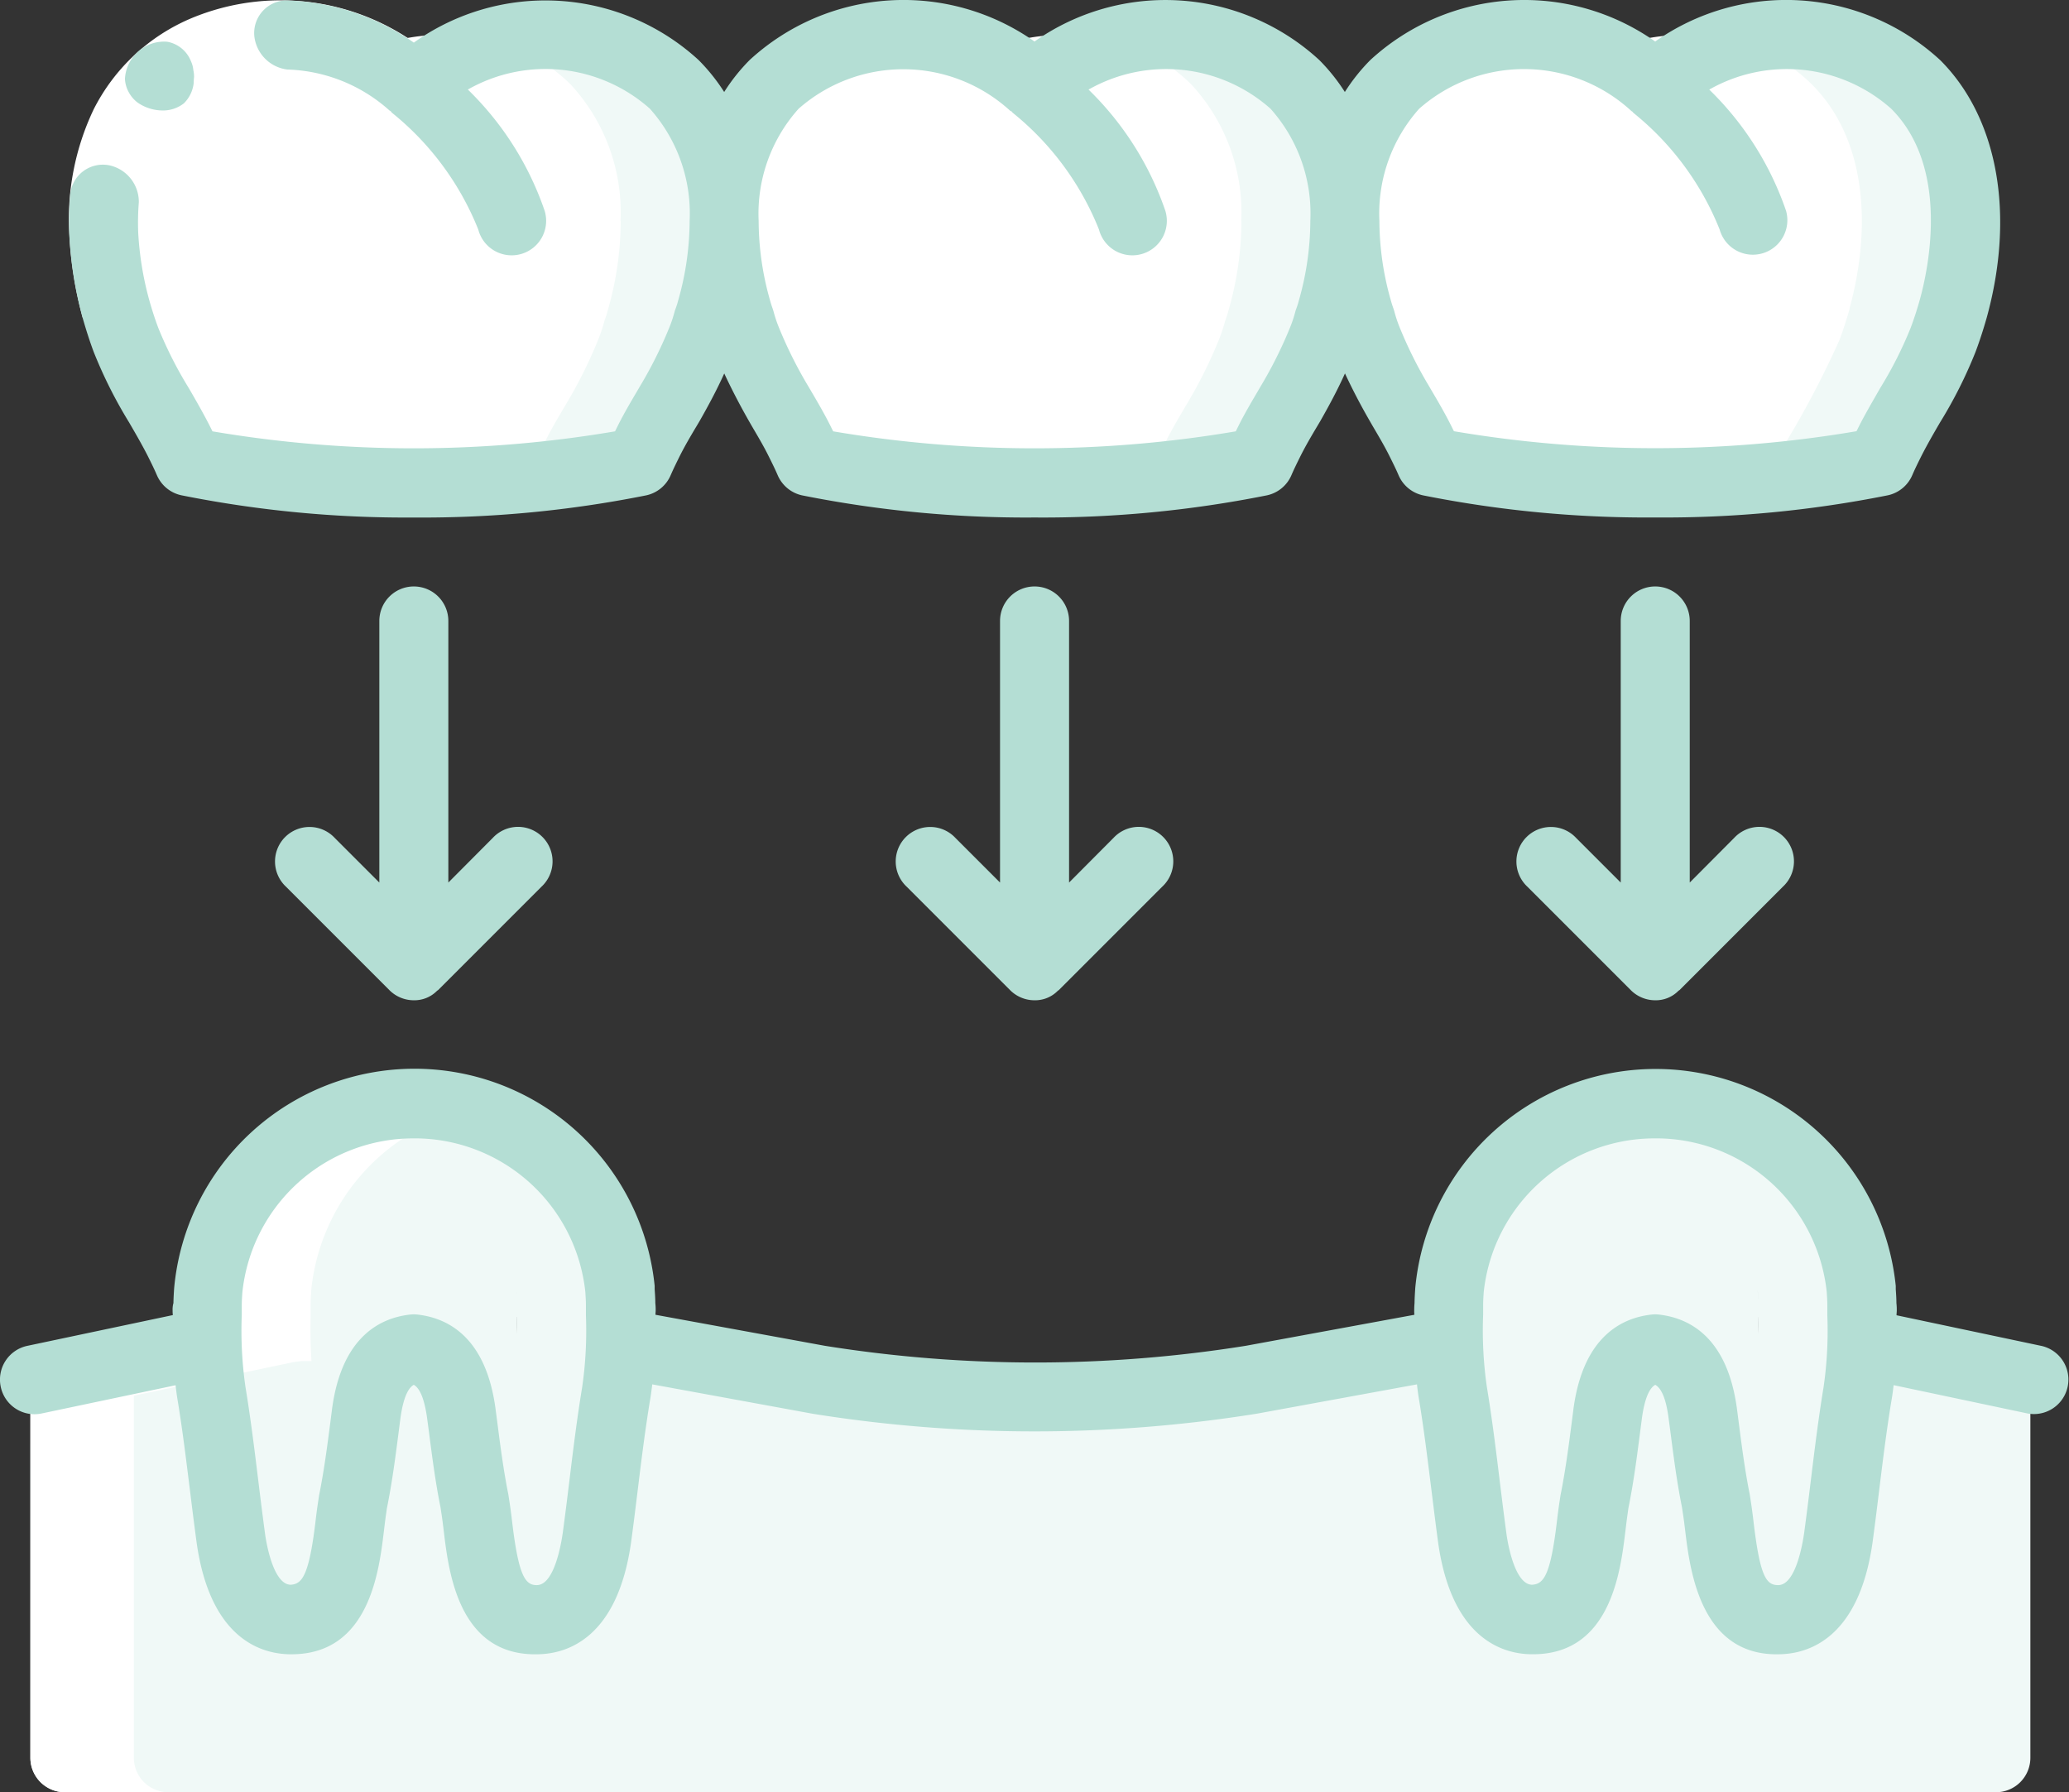 <svg xmlns="http://www.w3.org/2000/svg" width="82" height="71.021" viewBox="0 0 82 71.021">
  <rect x="0" y="0" width="82" height="71.021" fill="#333333" stroke="none"/>
  <g id="ic_bridges" transform="translate(0 -0.005)">
    <path id="Union_4" data-name="Union 4" d="M-1079.633-3801.373a1.367,1.367,0,0,1-1.367-1.367v-14.349l6.315-1.326.313-.04h.409a15.906,15.906,0,0,1-.026-1.75v-.464c0-.219.013-.424.027-.629a8.188,8.188,0,0,1,6.109-7.079,8.188,8.188,0,0,1,6.109,7.079c.013.206.027.41.027.629,0-.219-.014-.424-.027-.629a8.188,8.188,0,0,0-6.109-7.079,7.812,7.812,0,0,1,2.05-.274,8.21,8.21,0,0,1,8.16,7.353c.013.206.027.41.027.629v.464a15.906,15.906,0,0,1-.026,1.75h.355a2.4,2.4,0,0,0,.3.028l7.462,1.366a51.445,51.445,0,0,0,6.942.628,51.647,51.647,0,0,0,9.731-.643l7.489-1.366a.922.922,0,0,0,.192-.013h.408a15.936,15.936,0,0,1-.026-1.75v-.464c0-.219.013-.424.028-.629a8.186,8.186,0,0,1,6.108-7.079,8.188,8.188,0,0,1,6.109,7.079c.013.206.027.41.027.629,0-.219-.013-.424-.027-.629a8.188,8.188,0,0,0-6.109-7.079,7.82,7.82,0,0,1,2.05-.274,8.209,8.209,0,0,1,8.159,7.353c.013.206.028.41.028.629v.464a16.043,16.043,0,0,1-.027,1.75h.436c.082.013.178.013.259.028l6.013,1.27v14.418a1.366,1.366,0,0,1-1.366,1.367Zm64.061-17.083a1.732,1.732,0,0,0-1.032-.465,1.729,1.729,0,0,0-1.03.465Zm-49.2,0a1.732,1.732,0,0,0-1.032-.465,1.731,1.731,0,0,0-1.031.465Zm52.254-1.75q.013.33.013.66Q-1012.5-3819.876-1012.517-3820.206Zm-49.2,0q.013.33.013.66Q-1061.7-3819.876-1061.716-3820.206Z" transform="translate(1082.204 3872.399)" fill="#f0f9f7"/>
    <path id="Path_1221" data-name="Path 1221" d="M50.217,15.885a12.827,12.827,0,0,1-.492,3.471,4.932,4.932,0,0,1-.15.479,6.459,6.459,0,0,1-.26.779,18.287,18.287,0,0,1-1.271,2.542c-.273.465-.56.943-.806,1.435-.137.273-.273.547-.4.833a43.787,43.787,0,0,1-8.924.848q-1.045,0-2.05-.041a40.573,40.573,0,0,1-6.874-.806c-.123-.287-.26-.56-.4-.833a37.8,37.8,0,0,1-2.078-3.977c-.15-.4-.287-.82-.41-1.257-.834-3.02-.766-6.628,1.49-8.883a6.606,6.606,0,0,1,2.965-1.695,8.04,8.04,0,0,1,5.3.41,7.416,7.416,0,0,1,2.05,1.353l.014-.014a7.269,7.269,0,0,1,2.419-1.5h.013a6.272,6.272,0,0,1,.82-.246,7.306,7.306,0,0,1,7.052,1.695,7.455,7.455,0,0,1,1.982,5.411Zm0,0" transform="translate(-21.516 -7.124)" fill="#f0f9f7"/>
    <path id="Path_1222" data-name="Path 1222" d="M203.766,15.885a12.825,12.825,0,0,1-.492,3.471,4.923,4.923,0,0,1-.15.479,6.566,6.566,0,0,1-.26.779,18.428,18.428,0,0,1-1.271,2.542c-.273.465-.561.943-.806,1.435-.136.273-.273.547-.4.833a43.792,43.792,0,0,1-8.924.848q-1.045,0-2.05-.041a40.565,40.565,0,0,1-6.874-.806c-.123-.287-.26-.56-.4-.833-.246-.492-.533-.97-.806-1.435a18.355,18.355,0,0,1-1.271-2.542,6.462,6.462,0,0,1-.26-.779,4.776,4.776,0,0,1-.151-.479,12.851,12.851,0,0,1-.492-3.471,7.458,7.458,0,0,1,1.981-5.411,6.611,6.611,0,0,1,2.966-1.695,8.04,8.04,0,0,1,5.3.41,7.425,7.425,0,0,1,2.05,1.353l.014-.014a7.272,7.272,0,0,1,2.419-1.5h.014a6.214,6.214,0,0,1,.82-.246,7.307,7.307,0,0,1,7.052,1.695,7.452,7.452,0,0,1,1.981,5.411Zm0,0" transform="translate(-150.465 -7.124)" fill="#f0f9f7"/>
    <path id="Path_1223" data-name="Path 1223" d="M356.872,19.356c-.123.437-.26.861-.41,1.257a37.918,37.918,0,0,1-2.077,3.977c-.137.273-.273.547-.4.833a43.788,43.788,0,0,1-8.924.848q-1.045,0-2.05-.041a40.58,40.58,0,0,1-6.874-.806c-.123-.287-.26-.56-.4-.833-.246-.492-.533-.97-.806-1.435a18.428,18.428,0,0,1-1.271-2.542,6.571,6.571,0,0,1-.26-.779,4.94,4.94,0,0,1-.15-.479,12.852,12.852,0,0,1-.492-3.471,7.455,7.455,0,0,1,1.982-5.411,6.609,6.609,0,0,1,2.965-1.695,8.04,8.04,0,0,1,5.3.41,7.416,7.416,0,0,1,2.05,1.353l.014-.014a7.269,7.269,0,0,1,2.419-1.5h.014a6.235,6.235,0,0,1,.82-.246,7.308,7.308,0,0,1,7.052,1.695c2.255,2.255,2.323,5.863,1.49,8.883Zm0,0" transform="translate(-279.464 -7.124)" fill="#f0f9f7"/>
    <path id="Path_1224" data-name="Path 1224" d="M46.116,15.335a12.826,12.826,0,0,1-.492,3.471,4.931,4.931,0,0,1-.15.479,6.463,6.463,0,0,1-.26.779,18.354,18.354,0,0,1-1.271,2.542c-.273.465-.561.943-.806,1.435-.136.273-.273.547-.4.833a40.565,40.565,0,0,1-6.874.806,40.572,40.572,0,0,1-6.874-.806c-.123-.287-.26-.56-.4-.833a37.8,37.8,0,0,1-2.078-3.977c-.15-.4-.287-.82-.41-1.257-.834-3.02-.766-6.628,1.49-8.883a6.606,6.606,0,0,1,2.965-1.695c1.217.314,2.351-.492,3.253.355v-.63c.6-.561,1.3,1.012,2.05.683.123-.055.246-.109.383-.164h.014a8.08,8.08,0,0,1,4.92-.246,6.646,6.646,0,0,1,2.952,1.695,7.457,7.457,0,0,1,1.981,5.413Zm0,0" transform="translate(-21.516 -6.574)" fill="#fff"/>
    <path id="Path_1225" data-name="Path 1225" d="M199.666,15.992a12.827,12.827,0,0,1-.492,3.471,4.931,4.931,0,0,1-.15.479,6.459,6.459,0,0,1-.26.779,18.287,18.287,0,0,1-1.271,2.542c-.273.465-.56.943-.806,1.435-.137.273-.273.547-.4.833a40.565,40.565,0,0,1-6.874.806,40.565,40.565,0,0,1-6.874-.806c-.123-.287-.26-.56-.4-.833-.246-.492-.533-.97-.806-1.435a18.353,18.353,0,0,1-1.271-2.542,6.459,6.459,0,0,1-.26-.779,4.768,4.768,0,0,1-.151-.479,12.851,12.851,0,0,1-.492-3.471,7.458,7.458,0,0,1,1.981-5.411,6.611,6.611,0,0,1,2.966-1.695c1.216.314,2.35-.064,3.253.781V9.241c.6-.561,1.3.382,2.05.054.123-.054.246-.109.383-.164h.013a8.077,8.077,0,0,1,4.92-.246,6.632,6.632,0,0,1,2.952,1.695,7.455,7.455,0,0,1,1.982,5.411Zm0,0" transform="translate(-150.465 -7.231)" fill="#fff"/>
    <path id="Path_1226" data-name="Path 1226" d="M352.771,19.463c-.123.437-.26.861-.41,1.257a37.808,37.808,0,0,1-2.078,3.977c-.136.273-.273.547-.4.833a40.581,40.581,0,0,1-6.875.806,40.58,40.58,0,0,1-6.874-.806c-.123-.287-.26-.56-.4-.833-.246-.492-.533-.97-.806-1.435a18.425,18.425,0,0,1-1.271-2.542,6.566,6.566,0,0,1-.26-.779,4.939,4.939,0,0,1-.15-.479,12.851,12.851,0,0,1-.492-3.471,7.456,7.456,0,0,1,1.982-5.411,6.609,6.609,0,0,1,2.965-1.695c1.217.314,1.754-.748,2.654.1l1.025.512c.6-.56.872.126,1.623-.2.123-.054.246-.109.383-.164h.014a8.076,8.076,0,0,1,4.92-.246,6.634,6.634,0,0,1,2.952,1.695c2.255,2.255,2.323,5.863,1.49,8.883Zm0,0" transform="translate(-279.463 -7.231)" fill="#fff"/>
    <path id="Path_1231" data-name="Path 1231" d="M102.291,9.315V9.309h-.022Zm0,0" transform="translate(-85.89 -7.814)" fill="#fff"/>
    <path id="Path_1232" data-name="Path 1232" d="M7.516,299.045a1.367,1.367,0,0,0,1.367,1.367h4.1a1.367,1.367,0,0,1-1.366-1.367v-14.35l6.314-1.326.315-.041h.41c-.034-.561-.048-1.147-.033-1.749v-.465c0-.219.013-.423.027-.629a8.187,8.187,0,0,1,6.079-7.069,8.149,8.149,0,0,0-2.014-.283,7.825,7.825,0,0,0-2.05.273,8.19,8.19,0,0,0-6.109,7.079c-.013.205-.027.41-.027.629v.465c-.015.6,0,1.189.033,1.749h-.41l-.315.041-6.319,1.326Zm0,0" transform="translate(-6.312 -229.386)" fill="#fff"/>
    <path id="Path_1233" data-name="Path 1233" d="M33.093,24.877c-.123-.287-.26-.56-.4-.833a37.918,37.918,0,0,1-2.077-3.977c-.151-.4-.287-.82-.41-1.257-.833-3.02-.765-6.628,1.49-8.883a6.611,6.611,0,0,1,2.966-1.695c.038-.011.079-.011.119-.022-.343-.28-.667-.532-.967-.253v.121a7.858,7.858,0,0,0-3.253.153A6.606,6.606,0,0,0,27.6,9.926c-2.255,2.255-2.323,5.863-1.49,8.883.123.437.26.861.41,1.257A37.8,37.8,0,0,0,28.6,24.043c.136.273.273.547.4.833" transform="translate(-21.516 -6.576)" fill="#fff"/>
    <path id="Path_1234" data-name="Path 1234" d="M29.752,4.465a6.52,6.52,0,0,0-6.8-1.163,4.919,4.919,0,0,0-2.5,2.323,7.432,7.432,0,0,0-.674,3.641,12.734,12.734,0,0,0,.43,2.657l-2.635.727a15.383,15.383,0,0,1-.526-3.265,10.113,10.113,0,0,1,.965-4.99,7.673,7.673,0,0,1,3.856-3.6,9.216,9.216,0,0,1,9.774,1.695Zm0,0" transform="translate(-14.297 -0.062)" fill="#fff"/>
    <g id="Group_1292" data-name="Group 1292" transform="translate(0 0.005)">
      <path id="Path_1235" data-name="Path 1235" d="M32.441,13.051a1.345,1.345,0,0,0,.84-.283,1.331,1.331,0,0,0,.388-.8c0-.088.008-.164.015-.246a1.18,1.18,0,0,0-.029-.273.983.983,0,0,0-.054-.25,2.019,2.019,0,0,0-.111-.25,1.247,1.247,0,0,0-.865-.621,1.524,1.524,0,0,0-.6.068,1.56,1.56,0,0,0-1.08,1.406,1.214,1.214,0,0,0,.157.536,1.247,1.247,0,0,0,.354.406A1.759,1.759,0,0,0,32.441,13.051Zm0,0" transform="translate(-25.993 -8.673)" fill="#b4ded4"/>
      <path id="Path_1236" data-name="Path 1236" d="M44.072,2.38A7.446,7.446,0,0,0,43.059,3.65a7.512,7.512,0,0,0-1.014-1.266,8.977,8.977,0,0,0-11.286-.69A9.2,9.2,0,0,0,25.86.029a1.293,1.293,0,0,0-1.421,1.423A1.5,1.5,0,0,0,25.743,2.76a6.338,6.338,0,0,1,4.07,1.64l.008-.008.013.01c.024.022.036.053.063.075A11.335,11.335,0,0,1,33.313,9.1a1.367,1.367,0,1,0,2.632-.738A12.217,12.217,0,0,0,32.9,3.553a6.225,6.225,0,0,1,7.212.757,6.226,6.226,0,0,1,1.578,4.449,11.59,11.59,0,0,1-.451,3.143c-.03.118-.069.236-.109.345a1.275,1.275,0,0,0-.043.136,5,5,0,0,1-.212.625,16.813,16.813,0,0,1-1.171,2.334l-.086.148c-.262.444-.531.9-.764,1.366l-.12.242a47.664,47.664,0,0,1-15.955,0l-.126-.251c-.256-.5-.533-.982-.812-1.462a15.993,15.993,0,0,1-1.206-2.377c-.136-.36-.26-.745-.37-1.141a12.618,12.618,0,0,1-.43-2.653,10.124,10.124,0,0,1,.025-1.193,1.483,1.483,0,0,0-1.15-1.461,1.3,1.3,0,0,0-1.574,1.23,12.741,12.741,0,0,0-.031,1.538,15.31,15.31,0,0,0,.526,3.265c.136.477.283.938.444,1.366a18.18,18.18,0,0,0,1.4,2.786c.255.439.51.879.738,1.326.124.25.25.5.362.761a1.368,1.368,0,0,0,.972.8,45.232,45.232,0,0,0,9.213.881,45.174,45.174,0,0,0,9.207-.878,1.366,1.366,0,0,0,.972-.8c.114-.263.238-.512.362-.763.206-.41.444-.813.676-1.2l.1-.168c.342-.6.683-1.23.985-1.9.309.661.644,1.3.995,1.914l.078.136c.233.4.474.8.683,1.221.124.25.25.5.362.761a1.368,1.368,0,0,0,.972.8,45.2,45.2,0,0,0,9.21.876,45.179,45.179,0,0,0,9.207-.878,1.366,1.366,0,0,0,.972-.8c.113-.263.238-.512.362-.763.206-.41.444-.813.675-1.2l.1-.168c.342-.6.684-1.23.985-1.9.309.661.644,1.3,1,1.914l.078.136c.234.4.474.8.684,1.221.124.25.25.5.362.761a1.366,1.366,0,0,0,.972.8,45.2,45.2,0,0,0,9.209.876,45.17,45.17,0,0,0,9.207-.878,1.368,1.368,0,0,0,.972-.8c.113-.263.238-.512.358-.753.232-.456.488-.9.742-1.335a17.946,17.946,0,0,0,1.4-2.778c.164-.432.313-.894.448-1.367V12.6c1.133-4.108.445-7.926-1.839-10.21A9.007,9.007,0,0,0,79.958,1.65a9.009,9.009,0,0,0-11.286.73A7.459,7.459,0,0,0,67.658,3.65a7.509,7.509,0,0,0-1.013-1.266A9.007,9.007,0,0,0,55.359,1.65a9.009,9.009,0,0,0-11.287.73ZM70.607,4.311a6.279,6.279,0,0,1,8.406.092c.012.012.03.015.042.027a.507.507,0,0,0,.041.049A11.321,11.321,0,0,1,82.512,9.1a1.367,1.367,0,0,0,2.633-.738A12.224,12.224,0,0,0,82.1,3.555a6.224,6.224,0,0,1,7.211.758c2.343,2.342,1.466,6.367,1.14,7.549-.112.4-.235.782-.374,1.149a15.686,15.686,0,0,1-1.2,2.369c-.273.481-.556.957-.82,1.472l-.121.241a47.664,47.664,0,0,1-15.955,0c-.041-.081-.081-.161-.12-.24-.238-.474-.509-.938-.775-1.389l-.069-.119a16.934,16.934,0,0,1-1.181-2.352,5.147,5.147,0,0,1-.209-.619c-.011-.045-.026-.09-.041-.136-.039-.108-.079-.227-.12-.383a11.549,11.549,0,0,1-.439-3.1,6.228,6.228,0,0,1,1.582-4.447ZM54.413,4.4c.013.012.03.015.043.027a.494.494,0,0,0,.041.049A11.328,11.328,0,0,1,57.913,9.1a1.367,1.367,0,1,0,2.632-.738A12.224,12.224,0,0,0,57.5,3.555a6.226,6.226,0,0,1,7.212.758,6.229,6.229,0,0,1,1.578,4.446,11.614,11.614,0,0,1-.451,3.143,3.524,3.524,0,0,1-.109.345,1.273,1.273,0,0,0-.042.136,5,5,0,0,1-.212.625,16.952,16.952,0,0,1-1.171,2.334l-.086.148c-.261.444-.53.9-.764,1.366l-.12.242a47.668,47.668,0,0,1-15.956,0l-.12-.241c-.238-.474-.509-.937-.774-1.388l-.07-.119A17.041,17.041,0,0,1,45.235,13a5.141,5.141,0,0,1-.21-.619c-.011-.045-.026-.09-.041-.137-.039-.108-.079-.226-.12-.382a11.556,11.556,0,0,1-.439-3.1,6.23,6.23,0,0,1,1.583-4.447,6.278,6.278,0,0,1,8.4.092Zm0,0" transform="translate(-14.358 -0.005)" fill="#b4ded4"/>
      <path id="Path_1237" data-name="Path 1237" d="M227.252,145.117a1.367,1.367,0,0,0-1.367,1.366v10.367l-1.767-1.767a1.367,1.367,0,1,0-1.932,1.932l4.1,4.1a1.366,1.366,0,0,0,.967.4,1.26,1.26,0,0,0,.92-.375c.013-.013.03-.017.043-.029l4.1-4.1a1.367,1.367,0,1,0-1.932-1.932l-1.763,1.771V146.483A1.366,1.366,0,0,0,227.252,145.117Zm0,0" transform="translate(-186.251 -121.877)" fill="#b4ded4"/>
      <path id="Path_1238" data-name="Path 1238" d="M73.65,145.117a1.366,1.366,0,0,0-1.366,1.366v10.367l-1.767-1.767a1.367,1.367,0,1,0-1.932,1.932l4.1,4.1a1.365,1.365,0,0,0,.966.4,1.26,1.26,0,0,0,.92-.375c.013-.013.03-.017.043-.029l4.1-4.1a1.367,1.367,0,1,0-1.932-1.932l-1.763,1.771V146.483a1.367,1.367,0,0,0-1.367-1.366Zm0,0" transform="translate(-57.25 -121.877)" fill="#b4ded4"/>
      <path id="Path_1239" data-name="Path 1239" d="M380.851,145.117a1.366,1.366,0,0,0-1.366,1.366v10.367l-1.767-1.767a1.367,1.367,0,1,0-1.932,1.932l4.1,4.1a1.365,1.365,0,0,0,.966.4,1.26,1.26,0,0,0,.92-.375c.013-.013.031-.017.043-.029l4.1-4.1a1.367,1.367,0,1,0-1.932-1.932l-1.763,1.771V146.483A1.367,1.367,0,0,0,380.851,145.117Zm0,0" transform="translate(-315.251 -121.877)" fill="#b4ded4"/>
      <path id="Path_1240" data-name="Path 1240" d="M.03,277.076a1.366,1.366,0,0,0,1.62,1.053l5.308-1.118c.022.18.044.361.071.527.2,1.2.348,2.42.5,3.639.084.683.17,1.374.264,2.07.536,3.781,2.52,4.394,3.655,4.424h.108c3.069,0,3.466-3.279,3.657-4.863.03-.25.058-.489.1-.774l.021-.146c.209-1.031.342-2.061.47-3.056l.064-.495c.129-.957.362-1.251.532-1.343.17.093.4.382.531,1.343l.066.495c.128.995.261,2.025.462,3.015l.038.255c.034.216.063.455.093.706.194,1.6.586,4.969,3.765,4.862,1.135-.029,3.12-.642,3.657-4.435.093-.683.178-1.374.262-2.062.149-1.217.3-2.434.5-3.634.03-.178.053-.368.077-.563l6.368,1.166a55.684,55.684,0,0,0,17.6-.006l6.339-1.16c.022.193.045.383.075.559.2,1.2.348,2.42.5,3.638.085.683.17,1.375.264,2.071.536,3.784,2.52,4.4,3.655,4.426h.108c3.069,0,3.466-3.28,3.657-4.863.03-.25.059-.49.1-.774l.02-.146c.21-1.03.342-2.061.47-3.055l.064-.495c.129-.957.362-1.251.532-1.343.17.093.41.382.531,1.343l.066.495c.128.995.261,2.025.462,3.015l.038.255c.034.216.063.455.093.706.194,1.6.63,4.969,3.765,4.862,1.136-.029,3.121-.642,3.657-4.435.093-.683.178-1.374.262-2.062.15-1.218.3-2.434.5-3.634.029-.166.051-.35.073-.532l5.308,1.122a1.367,1.367,0,0,0,.566-2.674l-5.759-1.218c0-.064.009-.136.009-.178a2.356,2.356,0,0,0-.014-.307c0-.171-.012-.348-.026-.547v-.131a9.567,9.567,0,0,0-19.043.078c-.013.2-.026.395-.029.6-.009.1-.013.212-.013.308a1.185,1.185,0,0,0,.008.158l-6.688,1.23a52.9,52.9,0,0,1-16.673,0l-6.718-1.23c0-.056.008-.125.008-.158a2.365,2.365,0,0,0-.014-.308c0-.171-.012-.348-.026-.547v-.131a9.566,9.566,0,0,0-19.043.078c-.014.2-.026.395-.029.6a.96.96,0,0,0-.033.3,1.225,1.225,0,0,0,.01.178l-5.759,1.217A1.367,1.367,0,0,0,.03,277.076Zm65.57-9.849a6.805,6.805,0,0,1,6.8,6.1c.009.166.022.335.022.512v.41a15.522,15.522,0,0,1-.148,2.831c-.205,1.244-.359,2.5-.512,3.751-.083.683-.167,1.353-.257,2.02-.068.484-.344,2.061-1.017,2.079-.487.013-.73-.34-.985-2.461-.033-.284-.067-.556-.111-.839l-.046-.3c-.189-.935-.316-1.913-.439-2.87l-.065-.5c-.376-2.85-1.885-3.611-3.085-3.749a1.3,1.3,0,0,0-.312,0c-1.2.136-2.709.9-3.086,3.749l-.064.5c-.123.948-.25,1.929-.447,2.905l-.044.291c-.038.248-.072.519-.105.8-.255,2.116-.529,2.437-.984,2.46-.674-.018-.957-1.6-1.017-2.071-.091-.675-.175-1.351-.258-2.028-.153-1.254-.307-2.507-.514-3.755a15.733,15.733,0,0,1-.145-2.86v-.384c0-.166.011-.327.023-.5a6.81,6.81,0,0,1,6.8-6.09Zm-49.2,0a6.806,6.806,0,0,1,6.8,6.1c.009.166.022.335.022.512v.41a15.579,15.579,0,0,1-.148,2.831c-.205,1.244-.36,2.5-.512,3.751-.083.683-.167,1.353-.257,2.02-.068.484-.344,2.061-1.017,2.079-.462.013-.73-.34-.985-2.461-.033-.284-.067-.556-.111-.839l-.046-.3c-.189-.935-.316-1.913-.439-2.87l-.066-.5c-.375-2.85-1.884-3.611-3.084-3.749a1.3,1.3,0,0,0-.312,0c-1.2.136-2.709.9-3.086,3.749l-.064.5c-.123.948-.25,1.929-.447,2.905l-.044.291c-.038.248-.073.519-.105.8-.257,2.116-.533,2.437-.984,2.46-.674-.018-.957-1.6-1.017-2.071-.091-.675-.175-1.351-.258-2.028-.153-1.254-.308-2.507-.514-3.755a15.692,15.692,0,0,1-.144-2.841v-.384c0-.167.011-.327.023-.5a6.81,6.81,0,0,1,6.8-6.109Zm0,0" transform="translate(0 -222.117)" fill="#b4ded4"/>
    </g>
  </g>
</svg>
